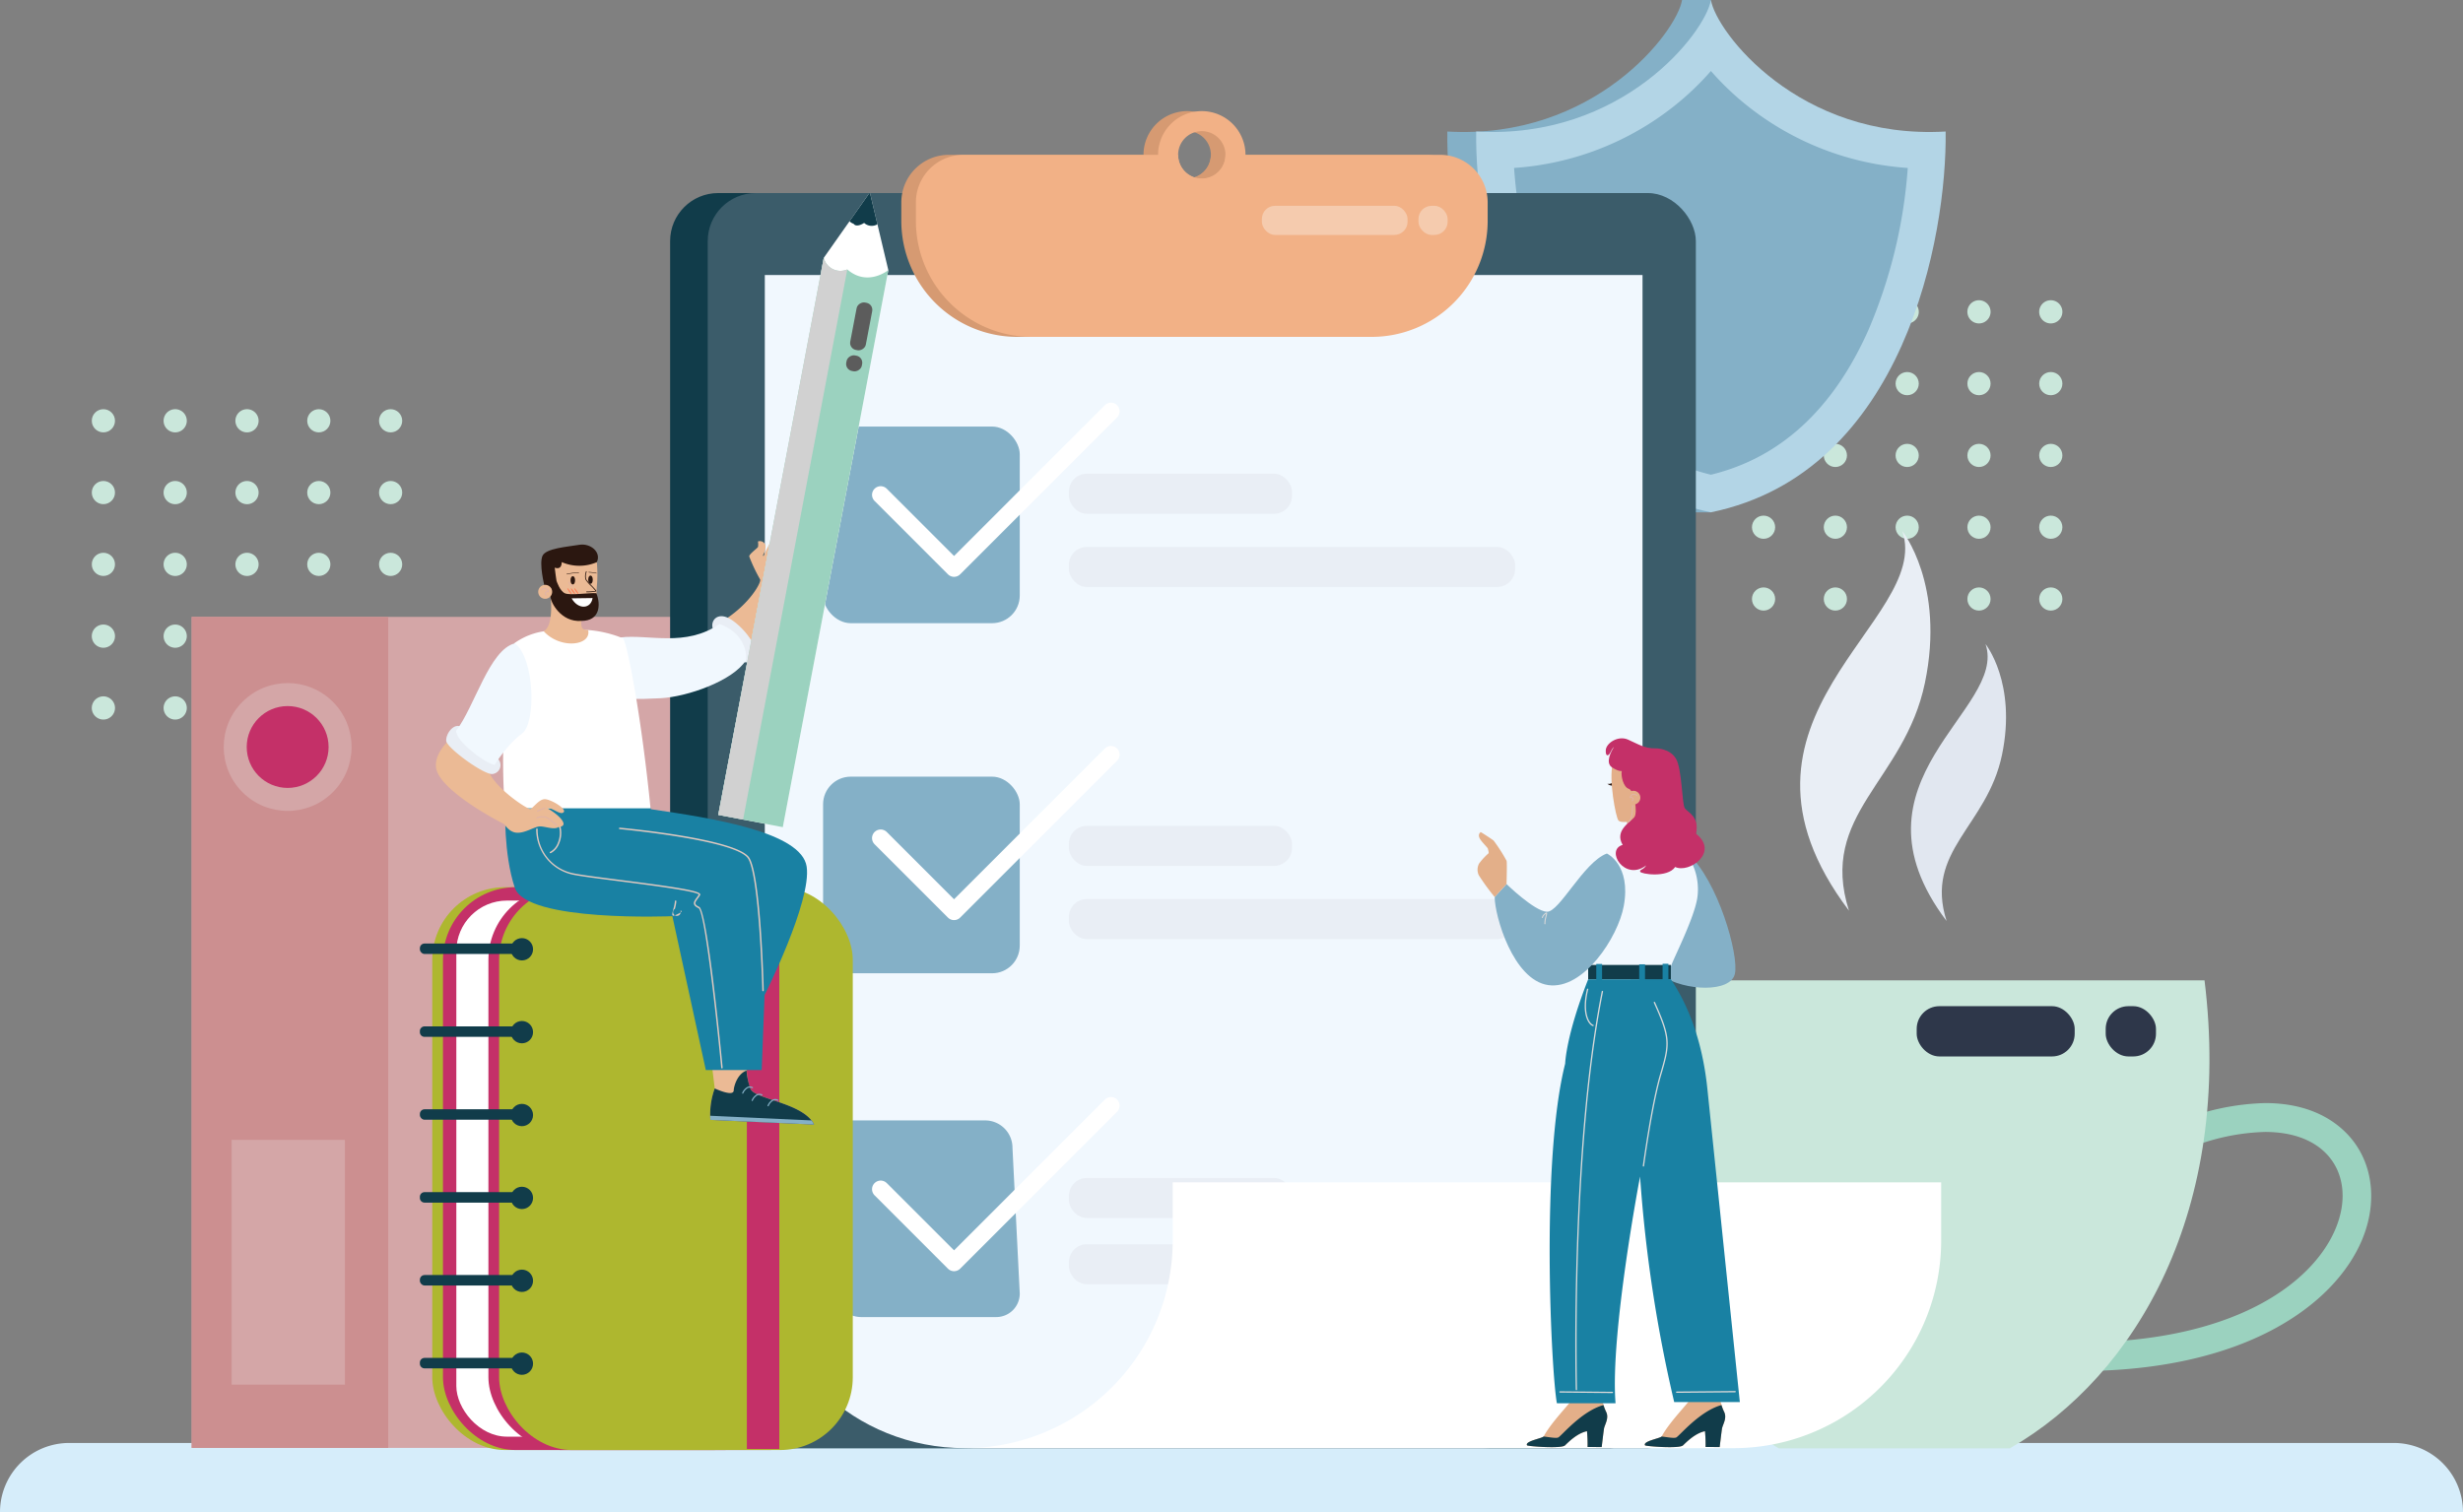 <svg xmlns="http://www.w3.org/2000/svg" width="570" height="350" viewBox="0 0 570 350"><rect x="0" y="0" width="570" height="350" fill="#808080" stroke="none"/><defs><style>.a{fill:#d6edfa;}.b{mix-blend-mode:multiply;}.b,.g,.t{isolation:isolate;}.c{fill:#cae7db;}.d{fill:#9bd2bf;}.e{fill:#e9eef5;}.f{fill:#e1e7f0;}.g{mix-blend-mode:screen;}.h{fill:#2e374a;}.i{fill:#d4a6a7;}.j{fill:#cc8f90;}.k{fill:#c43068;}.l{fill:#84b0c7;}.m{fill:#b3d5e6;}.n{fill:#113c4a;}.o{fill:#3b5c6a;}.p{fill:#f1f8fe;}.q{fill:#fff;}.r{fill:#d69a72;}.s{fill:#f2b186;}.u{fill:#f5cbae;}.v{fill:#aeb72f;}.w{fill:#ebba95;}.x{fill:#e0b3a8;}.y{fill:#1981a3;}.z{fill:#e0c9c0;}.aa{fill:#2b1710;}.ab{fill:#ff7e57;}.ac{fill:#d1d1d1;}.ad{fill:#5c5c5c;}.ae{fill:#e3af89;}.af{fill:#bfbfbf;}.ag{fill:#d9d9d9;}.ah{fill:none;stroke:#fff;stroke-linecap:round;stroke-linejoin:round;stroke-width:4px;}</style></defs><g transform="translate(-1321.712 -1142.682)"><g transform="translate(1321.712 1476.682)"><path class="a" d="M16.007,0H553.993A16.007,16.007,0,0,1,570,16.007V16a0,0,0,0,1,0,0H0a0,0,0,0,1,0,0v.007A16.007,16.007,0,0,1,16.007,0Z"/></g><g transform="translate(9.819 14.583)"><g class="b" transform="translate(1333.136 1222.813)"><g transform="translate(0)"><g class="b"><ellipse class="c" cx="2.684" cy="2.684" rx="2.684" ry="2.684"/></g><g class="b" transform="translate(16.618 0)"><path class="c" d="M1397.924,1226.193a2.684,2.684,0,1,1-2.684-2.684A2.683,2.683,0,0,1,1397.924,1226.193Z" transform="translate(-1392.557 -1223.509)"/></g><g class="b" transform="translate(33.236 0)"><path class="c" d="M1417.027,1226.193a2.684,2.684,0,1,1-2.684-2.684A2.683,2.683,0,0,1,1417.027,1226.193Z" transform="translate(-1411.66 -1223.509)"/></g><g class="b" transform="translate(49.854)"><ellipse class="c" cx="2.684" cy="2.684" rx="2.684" ry="2.684"/></g><g class="b" transform="translate(66.472)"><ellipse class="c" cx="2.684" cy="2.684" rx="2.684" ry="2.684"/></g></g><g transform="translate(0 16.618)"><g class="b"><ellipse class="c" cx="2.684" cy="2.684" rx="2.684" ry="2.684"/></g><g class="b" transform="translate(16.618)"><path class="c" d="M1397.924,1245.3a2.684,2.684,0,1,1-2.684-2.683A2.683,2.683,0,0,1,1397.924,1245.3Z" transform="translate(-1392.557 -1242.612)"/></g><g class="b" transform="translate(33.236)"><path class="c" d="M1417.027,1245.3a2.684,2.684,0,1,1-2.684-2.683A2.683,2.683,0,0,1,1417.027,1245.3Z" transform="translate(-1411.66 -1242.612)"/></g><g class="b" transform="translate(49.854)"><ellipse class="c" cx="2.684" cy="2.684" rx="2.684" ry="2.684"/></g><g class="b" transform="translate(66.472)"><ellipse class="c" cx="2.684" cy="2.684" rx="2.684" ry="2.684"/></g></g><g transform="translate(0 33.236)"><g class="b" transform="translate(0 0)"><ellipse class="c" cx="2.684" cy="2.684" rx="2.684" ry="2.684"/></g><g class="b" transform="translate(16.618)"><path class="c" d="M1397.924,1264.4a2.684,2.684,0,1,1-2.684-2.684A2.684,2.684,0,0,1,1397.924,1264.4Z" transform="translate(-1392.557 -1261.715)"/></g><g class="b" transform="translate(33.236)"><path class="c" d="M1417.027,1264.4a2.684,2.684,0,1,1-2.684-2.684A2.683,2.683,0,0,1,1417.027,1264.4Z" transform="translate(-1411.66 -1261.715)"/></g><g class="b" transform="translate(49.854 0)"><ellipse class="c" cx="2.684" cy="2.684" rx="2.684" ry="2.684"/></g><g class="b" transform="translate(66.472 0)"><ellipse class="c" cx="2.684" cy="2.684" rx="2.684" ry="2.684"/></g></g><g transform="translate(0 49.854)"><g class="b"><path class="c" d="M1378.821,1283.5a2.684,2.684,0,1,1-2.684-2.684A2.684,2.684,0,0,1,1378.821,1283.5Z" transform="translate(-1373.453 -1280.819)"/></g><g class="b" transform="translate(16.619)"><path class="c" d="M1397.924,1283.5a2.684,2.684,0,1,1-2.684-2.684A2.684,2.684,0,0,1,1397.924,1283.5Z" transform="translate(-1392.557 -1280.819)"/></g><g class="b" transform="translate(33.236)"><path class="c" d="M1417.027,1283.5a2.684,2.684,0,1,1-2.684-2.684A2.684,2.684,0,0,1,1417.027,1283.5Z" transform="translate(-1411.66 -1280.819)"/></g><g class="b" transform="translate(49.854)"><path class="c" d="M1436.13,1283.5a2.684,2.684,0,1,1-2.684-2.684A2.684,2.684,0,0,1,1436.13,1283.5Z" transform="translate(-1430.763 -1280.819)"/></g><g class="b" transform="translate(66.473)"><path class="c" d="M1455.234,1283.5a2.684,2.684,0,1,1-2.684-2.684A2.684,2.684,0,0,1,1455.234,1283.5Z" transform="translate(-1449.867 -1280.819)"/></g></g><g transform="translate(0 66.472)"><g class="b"><path class="c" d="M1378.821,1302.606a2.684,2.684,0,1,1-2.684-2.684A2.683,2.683,0,0,1,1378.821,1302.606Z" transform="translate(-1373.453 -1299.922)"/></g><g class="b" transform="translate(16.619)"><path class="c" d="M1397.924,1302.606a2.684,2.684,0,1,1-2.684-2.684A2.683,2.683,0,0,1,1397.924,1302.606Z" transform="translate(-1392.557 -1299.922)"/></g><g class="b" transform="translate(33.236)"><path class="c" d="M1417.027,1302.606a2.684,2.684,0,1,1-2.684-2.684A2.683,2.683,0,0,1,1417.027,1302.606Z" transform="translate(-1411.66 -1299.922)"/></g><g class="b" transform="translate(49.854)"><path class="c" d="M1436.13,1302.606a2.684,2.684,0,1,1-2.684-2.684A2.683,2.683,0,0,1,1436.13,1302.606Z" transform="translate(-1430.763 -1299.922)"/></g><g class="b" transform="translate(66.473)"><path class="c" d="M1455.234,1302.606a2.684,2.684,0,1,1-2.684-2.684A2.683,2.683,0,0,1,1455.234,1302.606Z" transform="translate(-1449.867 -1299.922)"/></g></g></g><g class="b" transform="translate(1717.341 1197.594)"><g class="b"><path class="c" d="M1843.578,1195.812a2.684,2.684,0,1,1-2.683-2.684A2.683,2.683,0,0,1,1843.578,1195.812Z" transform="translate(-1838.211 -1193.128)"/></g><g class="b" transform="translate(16.618)"><path class="c" d="M1862.681,1195.812a2.684,2.684,0,1,1-2.684-2.684A2.683,2.683,0,0,1,1862.681,1195.812Z" transform="translate(-1857.314 -1193.128)"/></g><g class="b" transform="translate(33.236)"><path class="c" d="M1881.785,1195.812a2.684,2.684,0,1,1-2.684-2.684A2.683,2.683,0,0,1,1881.785,1195.812Z" transform="translate(-1876.418 -1193.128)"/></g><g class="b" transform="translate(49.854)"><path class="c" d="M1900.888,1195.812a2.684,2.684,0,1,1-2.684-2.684A2.683,2.683,0,0,1,1900.888,1195.812Z" transform="translate(-1895.521 -1193.128)"/></g><g class="b" transform="translate(66.472)"><path class="c" d="M1919.991,1195.812a2.684,2.684,0,1,1-2.683-2.684A2.683,2.683,0,0,1,1919.991,1195.812Z" transform="translate(-1914.624 -1193.128)"/></g><g transform="translate(0 16.618)"><g class="b"><ellipse class="c" cx="2.684" cy="2.684" rx="2.684" ry="2.684"/></g><g class="b" transform="translate(16.618)"><ellipse class="c" cx="2.684" cy="2.684" rx="2.684" ry="2.684"/></g><g class="b" transform="translate(33.236)"><ellipse class="c" cx="2.684" cy="2.684" rx="2.684" ry="2.684"/></g><g class="b" transform="translate(49.854)"><ellipse class="c" cx="2.684" cy="2.684" rx="2.684" ry="2.684"/></g><g class="b" transform="translate(66.472)"><ellipse class="c" cx="2.684" cy="2.684" rx="2.684" ry="2.684"/></g></g><g transform="translate(0 33.236)"><g class="b"><ellipse class="c" cx="2.684" cy="2.684" rx="2.684" ry="2.684"/></g><g class="b" transform="translate(16.618)"><ellipse class="c" cx="2.684" cy="2.684" rx="2.684" ry="2.684"/></g><g class="b" transform="translate(33.236)"><ellipse class="c" cx="2.684" cy="2.684" rx="2.684" ry="2.684"/></g><g class="b" transform="translate(49.854)"><ellipse class="c" cx="2.684" cy="2.684" rx="2.684" ry="2.684"/></g><g class="b" transform="translate(66.472)"><ellipse class="c" cx="2.684" cy="2.684" rx="2.684" ry="2.684"/></g></g><g transform="translate(0 49.854)"><g class="b"><ellipse class="c" cx="2.684" cy="2.684" rx="2.684" ry="2.684"/></g><g class="b" transform="translate(16.618)"><ellipse class="c" cx="2.684" cy="2.684" rx="2.684" ry="2.684"/></g><g class="b" transform="translate(33.236)"><ellipse class="c" cx="2.684" cy="2.684" rx="2.684" ry="2.684"/></g><g class="b" transform="translate(49.854)"><ellipse class="c" cx="2.684" cy="2.684" rx="2.684" ry="2.684"/></g><g class="b" transform="translate(66.472)"><ellipse class="c" cx="2.684" cy="2.684" rx="2.684" ry="2.684"/></g></g><g transform="translate(0 66.472)"><g class="b"><ellipse class="c" cx="2.684" cy="2.684" rx="2.684" ry="2.684"/></g><g class="b" transform="translate(16.618)"><ellipse class="c" cx="2.684" cy="2.684" rx="2.684" ry="2.684"/></g><g class="b" transform="translate(33.236)"><ellipse class="c" cx="2.684" cy="2.684" rx="2.684" ry="2.684"/></g><g class="b" transform="translate(49.854)"><ellipse class="c" cx="2.684" cy="2.684" rx="2.684" ry="2.684"/></g><g class="b" transform="translate(66.472)"><ellipse class="c" cx="2.684" cy="2.684" rx="2.684" ry="2.684"/></g></g></g><g transform="translate(1677.354 1242.038)"><g transform="translate(0 112.989)"><g transform="translate(110.044 28.398)"><path class="d" d="M1924.258,1480.281c-.74,0-1.485-.006-2.24-.017a3.322,3.322,0,0,1,.05-6.643h.051c.731.011,1.456.017,2.173.017,35.428,0,53.882-13.365,59.356-26.068,2.9-6.735,2.128-13.33-2.072-17.641-3.24-3.327-8.149-5-14.145-5a49.861,49.861,0,0,0-18.13,3.969,3.322,3.322,0,0,1-2.468-6.169,56.487,56.487,0,0,1,20.66-4.482c7.787,0,14.281,2.362,18.843,7.044,6.049,6.212,7.358,15.756,3.414,24.907C1983.435,1464.851,1962.93,1480.28,1924.258,1480.281Z" transform="translate(-1918.747 -1418.246)"/></g><path class="c" d="M1936.967,1385.6H1793.385c-6.5,52.863,15.6,91.427,45.063,108.326H1891.9C1921.369,1477.028,1943.466,1438.464,1936.967,1385.6Z" transform="translate(-1792.244 -1385.601)"/></g><path class="e" d="M1874.678,1255.714c7.123,20.9-46.064,43.214-12.347,87.854-7.124-22.32,12.822-29.918,17.571-52.712S1874.678,1255.714,1874.678,1255.714Z" transform="translate(-1799.893 -1246.714)"/><path class="f" d="M1897.766,1296.111c5.2,15.248-33.614,31.535-9.009,64.109-5.2-16.287,9.357-21.832,12.821-38.465S1897.766,1296.111,1897.766,1296.111Z" transform="translate(-1803.727 -1260.969)"/><g class="g" transform="translate(78.109 118.959)"><rect class="h" width="36.566" height="11.635" rx="5.25"/></g><g class="g" transform="translate(121.851 118.959)"><rect class="h" width="11.635" height="11.635" rx="5.25"/></g></g><g transform="translate(1356.249 1270.888)"><g transform="translate(0)"><rect class="i" width="128.752" height="192.356"/></g><g transform="translate(0)"><rect class="j" width="45.487" height="192.356"/></g><g transform="translate(9.252 121.042)"><rect class="i" width="26.213" height="56.666"/></g><g transform="translate(1.293 9.196)"><g transform="translate(0 0)"><circle class="i" cx="14.793" cy="14.793" r="14.793" transform="translate(0 20.92) rotate(-45)"/></g><g transform="translate(11.448 11.448)"><ellipse class="k" cx="9.473" cy="9.473" rx="9.473" ry="9.473"/></g></g></g><g transform="translate(1646.837 1128.099)"><path class="l" d="M1805.981,1227.994h-.01c-44.948-9.257-54.648-64.256-54.318-88.14,33.981,1.97,53.108-23.056,54.322-30.443h6.675l0,118.583Z" transform="translate(-1751.645 -1109.411)"/><g transform="translate(6.675)"><path class="m" d="M1867.969,1139.854c-33.981,1.97-53.108-23.056-54.322-30.443-1.213,7.387-20.341,32.413-54.322,30.443-.33,23.884,9.371,78.883,54.318,88.14h.01C1858.6,1218.737,1868.3,1163.738,1867.969,1139.854Z" transform="translate(-1759.318 -1109.411)"/></g><g transform="translate(15.449 16.435)"><path class="l" d="M1814.961,1221.749c-15.979-3.864-28.214-15.075-36.388-33.349a116.2,116.2,0,0,1-9.169-37.654,66.77,66.77,0,0,0,36.969-14.27,64.357,64.357,0,0,0,8.586-8.171,64.369,64.369,0,0,0,8.585,8.172,66.752,66.752,0,0,0,36.972,14.269,116.212,116.212,0,0,1-9.168,37.654C1843.175,1206.673,1830.94,1217.884,1814.961,1221.749Z" transform="translate(-1769.404 -1128.304)"/></g></g><g transform="translate(1466.975 1153.821)"><g transform="translate(0 18.964)"><rect class="n" width="228.676" height="290.517" rx="11.122"/></g><g transform="translate(8.704 18.964)"><rect class="o" width="228.676" height="290.517" rx="11.122"/></g><g transform="translate(21.914 37.928)"><path class="p" d="M1768.87,1409.964V1182.581H1565.744v227.383c0,24.394,20.746,44.17,46.338,44.17H1733.47C1707.879,1454.134,1768.87,1434.358,1768.87,1409.964Z" transform="translate(-1565.744 -1182.581)"/></g><g transform="translate(35.399 233.624)"><g transform="translate(0 0)"><path class="l" d="M1621.318,1468.382H1590.1a6.321,6.321,0,0,1-6.322-6.322l-2.529-33.75a5.442,5.442,0,0,1,5.442-5.442h32.064a6.321,6.321,0,0,1,6.322,6.321l1.686,33.75A5.442,5.442,0,0,1,1621.318,1468.382Z" transform="translate(-1581.246 -1422.868)"/></g></g><g class="b" transform="translate(92.292 246.946)"><rect class="e" width="51.624" height="9.271" rx="4.148"/></g><g class="b" transform="translate(92.292 262.281)"><rect class="e" width="103.249" height="9.271" rx="4.148"/></g><g transform="translate(68.253 247.953)"><path class="q" d="M1667.073,1439.34v13.467a48.061,48.061,0,0,1-48.06,48.06h177.84a48.06,48.06,0,0,0,48.06-48.06V1439.34Z" transform="translate(-1619.013 -1439.34)"/></g><g transform="translate(53.507 0)"><g transform="translate(0 10.114)"><path class="r" d="M1723.377,1150.607H1673.7a5.478,5.478,0,1,1-10.956,0h-49.673a11.012,11.012,0,0,0-11.012,11.012v4.269a26.861,26.861,0,0,0,26.861,26.861h78.605a26.861,26.861,0,0,0,26.861-26.861v-4.269A11.012,11.012,0,0,0,1723.377,1150.607Z" transform="translate(-1602.062 -1150.607)"/></g><g transform="translate(56.049)"><path class="r" d="M1676.608,1138.981a10.114,10.114,0,1,0,10.113,10.114A10.114,10.114,0,0,0,1676.608,1138.981Zm0,15.592a5.478,5.478,0,1,1,5.478-5.479A5.478,5.478,0,0,1,1676.608,1154.573Z" transform="translate(-1666.494 -1138.981)"/></g><g transform="translate(3.372 10.114)"><path class="s" d="M1727.253,1150.607h-49.673a5.479,5.479,0,1,1-10.957,0H1616.95a11.012,11.012,0,0,0-11.012,11.012v4.269a26.86,26.86,0,0,0,26.861,26.861h78.6a26.861,26.861,0,0,0,26.862-26.861v-4.269A11.012,11.012,0,0,0,1727.253,1150.607Z" transform="translate(-1605.938 -1150.607)"/></g><g transform="translate(59.42)"><path class="s" d="M1680.483,1138.981a10.114,10.114,0,1,0,10.114,10.114A10.114,10.114,0,0,0,1680.483,1138.981Zm0,15.592a5.478,5.478,0,1,1,5.479-5.479A5.478,5.478,0,0,1,1680.483,1154.573Z" transform="translate(-1670.369 -1138.981)"/></g><g class="t" transform="translate(119.684 21.914)"><rect class="u" width="6.743" height="6.743" rx="3.043"/></g><g class="t" transform="translate(83.441 21.913)"><rect class="u" width="33.714" height="6.743" rx="3.043"/></g></g><g transform="translate(35.4 73.012)"><g transform="translate(0 0)"><rect class="l" width="45.514" height="45.514" rx="6.402"/></g></g><g class="b" transform="translate(92.292 83.929)"><rect class="e" width="51.624" height="9.271" rx="4.148"/></g><g class="b" transform="translate(92.292 100.877)"><rect class="e" width="103.249" height="9.271" rx="4.148"/></g><g transform="translate(35.4 154.048)"><g transform="translate(0 0)"><rect class="l" width="45.514" height="45.514" rx="6.402"/></g></g><g class="b" transform="translate(92.292 165.438)"><rect class="e" width="51.624" height="9.271" rx="4.148"/></g><g class="b" transform="translate(92.292 182.385)"><rect class="e" width="103.249" height="9.271" rx="4.148"/></g></g><g transform="translate(1409.064 1333.216)"><g transform="translate(2.866 0.242)"><rect class="v" width="81.846" height="130.276" rx="16.826"/></g><g transform="translate(5.341 0.242)"><rect class="k" width="81.846" height="130.276" rx="16.826"/></g><g transform="translate(8.435 3.336)"><rect class="q" width="75.658" height="124.087" rx="11.726"/></g><g transform="translate(15.861 0.242)"><rect class="k" width="81.846" height="130.276" rx="16.826"/></g><g transform="translate(18.336 0.242)"><rect class="v" width="81.846" height="130.276" rx="16.826"/></g><g transform="translate(75.671)"><rect class="k" width="7.507" height="130.276"/></g><g transform="translate(0 12.027)"><g transform="translate(21.027)"><ellipse class="n" cx="2.583" cy="2.583" rx="2.583" ry="2.583"/></g><g transform="translate(0 1.251)"><rect class="n" width="24.296" height="2.421" rx="1.083"/></g></g><g transform="translate(0 31.21)"><g transform="translate(21.027)"><ellipse class="n" cx="2.583" cy="2.583" rx="2.583" ry="2.583"/></g><g transform="translate(0 1.251)"><path class="n" d="M1.083,0H23.212A1.083,1.083,0,0,1,24.3,1.083v.255a1.084,1.084,0,0,1-1.084,1.084H1.083A1.083,1.083,0,0,1,0,1.338V1.083A1.083,1.083,0,0,1,1.083,0Z"/></g></g><g transform="translate(0 50.394)"><g transform="translate(21.027)"><ellipse class="n" cx="2.583" cy="2.583" rx="2.583" ry="2.583"/></g><g transform="translate(0 1.251)"><rect class="n" width="24.296" height="2.421" rx="1.083"/></g></g><g transform="translate(0 69.577)"><g transform="translate(21.027)"><ellipse class="n" cx="2.583" cy="2.583" rx="2.583" ry="2.583"/></g><g transform="translate(0 1.251)"><path class="n" d="M1.084,0H23.212A1.084,1.084,0,0,1,24.3,1.084v.255a1.083,1.083,0,0,1-1.083,1.083H1.083A1.083,1.083,0,0,1,0,1.338V1.084A1.084,1.084,0,0,1,1.084,0Z"/></g></g><g transform="translate(0 88.761)"><g transform="translate(21.027)"><ellipse class="n" cx="2.583" cy="2.583" rx="2.583" ry="2.583"/></g><g transform="translate(0 1.251)"><rect class="n" width="24.296" height="2.421" rx="1.083"/></g></g><g transform="translate(0 107.944)"><g transform="translate(21.027)"><ellipse class="n" cx="2.583" cy="2.583" rx="2.583" ry="2.583"/></g><g transform="translate(0 1.251)"><path class="n" d="M1.084,0H23.212A1.084,1.084,0,0,1,24.3,1.084v.255a1.083,1.083,0,0,1-1.083,1.083H1.083A1.083,1.083,0,0,1,0,1.338V1.084A1.084,1.084,0,0,1,1.084,0Z"/></g></g></g><g transform="translate(1412.772 1249.931)"><g transform="translate(38.822)"><g transform="translate(27.855 3.433)"><path class="w" d="M1545.828,1280.51c5.993-3.764,8.723-8.846,8.35-9.432a37.243,37.243,0,0,1-2.516-5.308c-.022-.568,1.9-1.888,2.033-2.215a3.674,3.674,0,0,0-.018-1.249,1.319,1.319,0,0,1,1.76,1.014,4.274,4.274,0,0,1-.6,2.177l3.347,5.7c1.988,2.517-2.5,14.585-6.563,17.653C1547.6,1290,1545.828,1280.51,1545.828,1280.51Z" transform="translate(-1545.828 -1262.236)"/></g><g transform="translate(25.137 20.793)"><path class="e" d="M1542.806,1285c-.531-1.745,1.026-3.766,3.792-2.3s6.717,6.172,6.141,8.484c-.541,2.169-2.93,1.818-3.623,1.363S1542.806,1285,1542.806,1285Z" transform="translate(-1542.703 -1282.192)"/></g><g transform="translate(0 22.604)"><path class="p" d="M1517.78,1287.37c6.507-.745,14.952,2.318,22.853-3.1,5.27,1.883,6.493,6.245,6.06,8.46-3.006,4.724-13.549,8.389-19.66,8.725C1504.7,1302.687,1517.3,1296.983,1517.78,1287.37Z" transform="translate(-1513.808 -1284.274)"/></g><g transform="translate(36.351)"><path class="w" d="M1555.595,1266.834c1.6-4.365,4.258-8.943,5.855-8.517s-2.023,4.471-.852,4.365,1.544-3.46,3.354-3.034,1.171,1.756,1.384,2.076c.852.852.107,2.077-.425,2.928s-1.81,1.917-1.81,4.152-3.673,4.418-3.673,4.418Z" transform="translate(-1555.595 -1258.289)"/></g><g class="b" transform="translate(37.918 6.652)"><path class="x" d="M1559.449,1270.147a.137.137,0,0,0,.1-.041,2.547,2.547,0,0,1,2.827-.69.136.136,0,0,0,.113-.248,2.847,2.847,0,0,0-2.944.566c-.173-.866-.906-3.172-1.942-3.781a.136.136,0,1,0-.137.235c1.1.644,1.828,3.513,1.849,3.811a.135.135,0,0,0,.064.127A.144.144,0,0,0,1559.449,1270.147Z" transform="translate(-1557.396 -1265.936)"/></g><g class="b" transform="translate(42.842 3.245)"><path class="x" d="M1563.193,1265.566a.137.137,0,0,0,.114-.061c.009-.014.893-1.359,1.9-3.286a.136.136,0,1,0-.241-.125c-1,1.914-1.874,3.248-1.882,3.261a.136.136,0,0,0,.038.188A.133.133,0,0,0,1563.193,1265.566Z" transform="translate(-1563.057 -1262.02)"/></g><g class="b" transform="translate(41.698 6.2)"><path class="x" d="M1563.155,1266.992a.144.144,0,0,0,.057-.012.137.137,0,0,0,.068-.18c-.556-1.222-1.345-1.376-1.378-1.382a.136.136,0,0,0-.048.268c.006,0,.686.145,1.178,1.227A.135.135,0,0,0,1563.155,1266.992Z" transform="translate(-1561.742 -1265.416)"/></g></g><g transform="translate(63.476 120.954)"><path class="w" d="M1542.479,1400.575l.72,5.907a17.5,17.5,0,0,0-1.008,7.277l23.991,1.08c-2.378-4.971-13.617-5.835-14.7-8.213s-1.3-9.294-1.3-9.294Z" transform="translate(-1542.148 -1397.333)"/><g transform="translate(0 5.013)"><path class="n" d="M1547.594,1407.737c0-.842.754-3.838,2.97-4.641a16.711,16.711,0,0,0,.921,4.281c1.081,2.377,12.32,3.242,14.7,8.213l-23.991-1.08a17.5,17.5,0,0,1,1.008-7.277S1547.45,1409.25,1547.594,1407.737Z" transform="translate(-1542.148 -1403.096)"/></g><g transform="translate(0.002 15.472)"><path class="l" d="M1565.578,1416.2a5.133,5.133,0,0,1,.6.955l-23.991-1.08s-.031-.364-.041-.954Z" transform="translate(-1542.15 -1415.119)"/></g><g transform="translate(7.397 8.685)"><path class="l" d="M1550.789,1409a.137.137,0,0,0,.128-.086,2.508,2.508,0,0,1,1.117-1.248,1.14,1.14,0,0,1,.929.059.138.138,0,1,0,.119-.249,1.4,1.4,0,0,0-1.149-.067,2.74,2.74,0,0,0-1.272,1.4.138.138,0,0,0,.076.18A.14.14,0,0,0,1550.789,1409Z" transform="translate(-1550.651 -1407.317)"/></g><g transform="translate(9.594 10.379)"><path class="l" d="M1553.315,1410.946a.137.137,0,0,0,.128-.085,2.509,2.509,0,0,1,1.117-1.248,1.136,1.136,0,0,1,.929.06.14.14,0,0,0,.185-.066.137.137,0,0,0-.065-.183,1.41,1.41,0,0,0-1.149-.067,2.741,2.741,0,0,0-1.272,1.4.138.138,0,0,0,.076.179A.14.14,0,0,0,1553.315,1410.946Z" transform="translate(-1553.177 -1409.264)"/></g><g transform="translate(13.269 11.603)"><path class="l" d="M1557.539,1412.354a.138.138,0,0,0,.128-.086,2.505,2.505,0,0,1,1.117-1.248,1.142,1.142,0,0,1,.929.059.138.138,0,1,0,.119-.249,1.4,1.4,0,0,0-1.148-.067,2.74,2.74,0,0,0-1.272,1.4.138.138,0,0,0,.076.179A.143.143,0,0,0,1557.539,1412.354Z" transform="translate(-1557.401 -1410.672)"/></g></g><g transform="translate(16.03 55.688)"><path class="y" d="M1519.9,1327.107l1.423,4.98c14.316,2.089,34.856,5.29,36.056,13.293s-9.737,29.743-9.737,29.743l-.667,17.34h-12.937l-7.736-35.612s-33.8,1.43-36.464-6.573-2.2-18.524-2.2-18.524l19.857-9.447Z" transform="translate(-1487.607 -1322.306)"/></g><g class="b" transform="translate(42.373 69.744)"><path class="z" d="M1551.226,1376.329h0a.171.171,0,0,0,.166-.175c-.025-1.069-.654-26.238-3.314-30.671-2.681-4.469-28.893-6.915-30.007-7.018a.17.17,0,0,0-.031.339c.271.025,27.153,2.532,29.746,6.854,2.614,4.357,3.259,30.244,3.266,30.5A.171.171,0,0,0,1551.226,1376.329Z" transform="translate(-1517.889 -1338.464)"/></g><g class="b" transform="translate(54.709 86.595)"><path class="z" d="M1532.324,1361.377a6.187,6.187,0,0,0,1.808-.871.17.17,0,1,0-.18-.289.878.878,0,1,1-1.281-.437,8.98,8.98,0,0,0,.342-1.774.171.171,0,0,0-.341,0,9.083,9.083,0,0,1-.331,1.69c-.254,1-.338,1.394-.215,1.578a.228.228,0,0,0,.159.1Z" transform="translate(-1532.07 -1357.835)"/></g><g class="b" transform="translate(26.345 68.188)"><path class="z" d="M1499.635,1344.153a.173.173,0,0,0,.054-.01,4.116,4.116,0,0,0,1.951-2.232,6.207,6.207,0,0,0-.116-5.137.171.171,0,0,0-.31.143,5.87,5.87,0,0,1,.113,4.858,3.784,3.784,0,0,1-1.746,2.044.17.17,0,0,0,.054.332Z" transform="translate(-1499.464 -1336.676)"/></g><g class="b" transform="translate(23.212 69.922)"><path class="z" d="M1538.846,1394.228h.016a.17.17,0,0,0,.154-.185c-.356-3.717-3.532-36.335-5.433-37.218-.527-.244-.814-.483-.877-.728-.083-.318.2-.7.552-1.184.169-.231.361-.493.532-.779a.288.288,0,0,0,.012-.284c-.432-.891-7.709-1.886-18.761-3.3-4.635-.593-8.637-1.106-10.44-1.471a10.238,10.238,0,0,1-8.4-10.236.17.17,0,1,0-.34,0,10.7,10.7,0,0,0,8.672,10.57c1.814.368,5.823.881,10.464,1.475,7.157.917,17.945,2.3,18.487,3.093-.16.265-.334.5-.5.732-.392.535-.73,1-.608,1.471.091.355.43.658,1.064.953,1.3.605,3.848,22.423,5.238,36.94A.171.171,0,0,0,1538.846,1394.228Z" transform="translate(-1495.862 -1338.669)"/></g><g transform="translate(15.555 24.005)"><path class="q" d="M1496.523,1286.166l10.283-.281a26.7,26.7,0,0,1,8.046,1.933c1.214,2.324,4.323,19.2,6.325,39.323h-33.713a145.026,145.026,0,0,1,2.2-38.211A15.672,15.672,0,0,1,1496.523,1286.166Z" transform="translate(-1487.06 -1285.885)"/></g><g transform="translate(0 27.075)"><g transform="translate(0 18.552)"><path class="w" d="M1481.339,1321.68c1.488,4.041,9.014,8.951,9.669,8.839s2.049-2.375,3.481-2.251,4.98,2.218,4.257,3.015-2.721-1.161-3.734-.9c3.064,1.777,4.111,3.462,3.572,3.945a1.243,1.243,0,0,1-1.016.381c-.959.716-3.084-.141-4.28-.143s-3.308,1.508-5.247,1.472-2.856-1.905-3.207-2.075-15.168-7.716-15.637-13.157,8.31-10.069,8.31-10.069Z" transform="translate(-1469.179 -1310.74)"/></g><g transform="translate(2.386 19.122)"><path class="e" d="M1475.222,1311.521c-1.653-.7-3.392,1.684-3.3,3.324s8.921,8.047,10.758,7.672a2.074,2.074,0,0,0,.819-3.821C1481.8,1317.33,1475.222,1311.521,1475.222,1311.521Z" transform="translate(-1471.922 -1311.396)"/></g><g transform="translate(4.687)"><path class="p" d="M1488.158,1289.414c4.569,3.429,5.01,18.5,1.619,20.922s-6.31,7.222-6.31,7.222c-2.219-.418-8.96-5.4-8.9-7.927C1478.839,1304.115,1482.244,1290.875,1488.158,1289.414Z" transform="translate(-1474.567 -1289.414)"/></g><g class="b" transform="translate(23.396 38.042)"><path class="x" d="M1496.21,1334.058a.126.126,0,0,0,.035-.012,9.717,9.717,0,0,1,1.64-.673.116.116,0,0,0-.063-.224,9.741,9.741,0,0,0-1.686.693.116.116,0,0,0,.075.216Z" transform="translate(-1496.074 -1333.145)"/></g><g class="b" transform="translate(23.263 40.021)"><path class="x" d="M1500.547,1337.6a.118.118,0,0,0,.062-.032.115.115,0,0,0,0-.163c-.913-.924-2.218-2.017-3.241-1.98a3.422,3.422,0,0,0-1.386.272.116.116,0,1,0,.109.2,3.312,3.312,0,0,1,1.286-.245c.938-.035,2.187,1.02,3.068,1.911A.116.116,0,0,0,1500.547,1337.6Z" transform="translate(-1495.921 -1335.421)"/></g></g><g transform="translate(23.68 4.216)"><g transform="translate(0.711)"><path class="aa" d="M1510.062,1267.207c1.119-2.26-1.426-4.464-4.083-4.012s-7.687.791-8.479,2.544.269,6.592.813,8.27,4.106,2.583,4.106,2.583Z" transform="translate(-1497.218 -1263.135)"/></g><g transform="translate(1.262 4.053)"><path class="w" d="M1500.41,1269.075s.245,2.138.42,3.085-.385,2.454-1.612,1.613l.269,2.5s.7,6.31-1.636,7.526c3.88,4.254,11.124,3.366,10.283-.28-1.542,0-1.589-.561-1.589-2.1,3.74-.654,3.366-3.6,3.6-7.9a29.92,29.92,0,0,0,0-5.7,10.187,10.187,0,0,1-8.114-.018C1501.993,1269.831,1500.41,1269.075,1500.41,1269.075Z" transform="translate(-1497.851 -1267.795)"/></g><g transform="translate(11.569 7.179)"><ellipse class="aa" cx="0.526" cy="0.958" rx="0.526" ry="0.958"/></g><g transform="translate(7.479 7.319)"><ellipse class="aa" cx="0.526" cy="0.958" rx="0.526" ry="0.958"/></g><g transform="translate(7.044 8.626)"><g class="b"><path class="x" d="M1505.551,1274.125h.039a.09.09,0,0,0-.006-.179.867.867,0,0,1-.906-.81.088.088,0,0,0-.1-.083.09.09,0,0,0-.083.095A1.046,1.046,0,0,0,1505.551,1274.125Z" transform="translate(-1504.498 -1273.052)"/></g></g><g transform="translate(10.843 6.189)"><path class="aa" d="M1509.223,1275.11h0a10.776,10.776,0,0,0,2.209-.194.137.137,0,0,0,.042-.08c.01-.132-.223-.394-1.084-1.29a9.667,9.667,0,0,1-1.259-1.443,2.906,2.906,0,0,1,.1-1.735.09.09,0,1,0-.17-.056,3.08,3.08,0,0,0-.106,1.841,7.811,7.811,0,0,0,1.3,1.516,12.825,12.825,0,0,1,1.014,1.121,16.84,16.84,0,0,1-2.056.14.089.089,0,0,0-.087.091A.09.09,0,0,0,1509.223,1275.11Z" transform="translate(-1508.865 -1270.251)"/></g><g transform="translate(8.345 10.105)"><path class="ab" d="M1506.367,1275.519c.263.377.527.648.592.6s-.1-.386-.361-.764-.527-.647-.591-.6S1506.1,1275.143,1506.367,1275.519Z" transform="translate(-1505.993 -1274.752)"/></g><g transform="translate(7.556 10.122)"><path class="ab" d="M1505.461,1275.54c.263.377.527.647.591.6s-.1-.386-.361-.764-.527-.647-.591-.6S1505.2,1275.163,1505.461,1275.54Z" transform="translate(-1505.086 -1274.771)"/></g><g transform="translate(6.732 10.105)"><path class="ab" d="M1504.514,1275.519c.263.377.527.648.591.6s-.1-.386-.361-.764-.527-.647-.591-.6S1504.25,1275.143,1504.514,1275.519Z" transform="translate(-1504.139 -1274.752)"/></g><g transform="translate(2.54 8.417)"><path class="aa" d="M1506.736,1282.067c-4.7.354-7.134-4.349-7.134-5.687l-.282-1.093,1.7-2.476s.766,2.4,1.991,2.89,5.341-.15,7.225-.056C1511.256,1278.274,1511.147,1282.072,1506.736,1282.067Z" transform="translate(-1499.32 -1272.812)"/></g><g transform="translate(0 9.329)"><path class="w" d="M1496.4,1275.473a1.613,1.613,0,1,0,1.613-1.613A1.613,1.613,0,0,0,1496.4,1275.473Z" transform="translate(-1496.4 -1273.86)"/></g><g class="b" transform="translate(0.664 10.048)"><path class="x" d="M1498.445,1276.459a.108.108,0,0,0,.043-.206.331.331,0,0,1-.23-.257.352.352,0,0,1,.168-.3.372.372,0,0,1,.39-.016.106.106,0,0,0,.108,0,.108.108,0,0,0,.05-.1.921.921,0,0,0-.692-.838.981.981,0,0,0-1.1.323.107.107,0,1,0,.172.128.777.777,0,0,1,.861-.245.749.749,0,0,1,.512.479.583.583,0,0,0-.424.09.563.563,0,0,0-.263.5.527.527,0,0,0,.359.436A.125.125,0,0,0,1498.445,1276.459Z" transform="translate(-1497.163 -1274.687)"/></g><g transform="translate(6.561 6.445)"><path class="aa" d="M1504,1271l.013,0a13.778,13.778,0,0,1,2.757-.338.058.058,0,0,0,0-.116,13.982,13.982,0,0,0-2.784.34.058.058,0,0,0,.014.115Z" transform="translate(-1503.942 -1270.545)"/></g><g transform="translate(11.639 6.342)"><path class="aa" d="M1511.59,1270.767a.057.057,0,0,0,.056-.045.058.058,0,0,0-.043-.07,12.313,12.313,0,0,0-1.763-.227.056.056,0,0,0-.061.054.057.057,0,0,0,.055.061,12.323,12.323,0,0,1,1.742.225Z" transform="translate(-1509.78 -1270.426)"/></g><g transform="translate(7.728 12.382)"><path class="q" d="M1510.132,1277.369l-4.848.066C1506.824,1280.154,1509.771,1279.888,1510.132,1277.369Z" transform="translate(-1505.284 -1277.369)"/></g></g></g><g transform="translate(1478.115 1172.632)"><g transform="translate(0 0)"><path class="q" d="M1561.911,1307.534l-14.939-2.843,24.419-128.941,10.667-15.145,4.272,17.988Z" transform="translate(-1546.973 -1160.605)"/></g><g transform="translate(0 15.145)"><path class="d" d="M1571.392,1178.015a3.974,3.974,0,0,0,5.445,2.691c4.7,4.078,9.493.151,9.493.151L1561.911,1309.8l-14.938-2.843Z" transform="translate(-1546.973 -1178.015)"/></g><g class="b" transform="translate(0 15.145)"><path class="ac" d="M1571.392,1178.015l-24.419,128.941,5.749,1.094,24.115-127.343A3.974,3.974,0,0,1,1571.392,1178.015Z" transform="translate(-1546.973 -1178.015)"/></g><g transform="translate(30.364 0)"><path class="n" d="M1586.6,1160.605l-4.722,6.7c.663.531.942.546.942.546.7,1.023,2.454-.181,2.454-.181a2.594,2.594,0,0,0,3.078.315Z" transform="translate(-1581.878 -1160.605)"/></g><g class="g" transform="translate(30.24 25.182)"><g transform="translate(0 0)"><rect class="ad" width="11.176" height="3.67" rx="1.642" transform="translate(0 10.979) rotate(-79.229)"/></g></g><g class="g" transform="translate(29.313 37.424)"><g transform="translate(0 0)"><rect class="ad" width="3.67" height="3.67" rx="1.642" transform="translate(0 3.605) rotate(-79.227)"/></g></g></g><g transform="translate(1653.842 1298.999)"><g transform="translate(11.39 138.4)"><path class="ae" d="M1789.436,1497.781a17.509,17.509,0,0,1-1.343-8.379c.21-1.521.471-3.44.764-5.638.145-1.093.3-2.256.457-3.473l-7.284,1.95c.125,1.311.241,2.541.348,3.664a26.364,26.364,0,0,1-.274,7.178,7.349,7.349,0,0,1-.437,1.648c-.578,1.173-4.76,5.227-6.67,8.723-.179.425-4.5,1.108-3.85,2.1.392.216,7.927.807,8.769,0s2.848-2.832,5.091-3.286a32.368,32.368,0,0,1,.14,3.658l3.262.014s.379-3.226.523-4.2S1790.186,1499.282,1789.436,1497.781Z" transform="translate(-1771.081 -1480.291)"/><g transform="translate(0 15.926)"><path class="n" d="M1774.971,1505.876c1.363.158,2.858.458,3.382.229.706-.31,5.358-6.082,10.469-7.506a10.352,10.352,0,0,0,.614,1.563c.75,1.5-.359,2.984-.5,3.956s-.523,4.2-.523,4.2l-3.262-.014a32.373,32.373,0,0,0-.14-3.658c-2.244.453-4.248,2.475-5.09,3.286s-8.377.22-8.77,0C1770.517,1506.973,1774.573,1506.332,1774.971,1505.876Z" transform="translate(-1771.081 -1498.599)"/></g></g><g transform="translate(38.697 138.4)"><path class="ae" d="M1820.826,1497.781a17.5,17.5,0,0,1-1.342-8.379c.21-1.521.471-3.44.763-5.638.146-1.093.3-2.256.457-3.473l-7.283,1.95c.125,1.311.241,2.541.347,3.664a26.326,26.326,0,0,1-.274,7.178,7.306,7.306,0,0,1-.436,1.648c-.579,1.173-4.76,5.227-6.67,8.723-.179.425-4.5,1.108-3.85,2.1.392.216,7.926.807,8.769,0s2.848-2.832,5.091-3.286a32.172,32.172,0,0,1,.141,3.658l3.261.014s.379-3.226.523-4.2S1821.576,1499.282,1820.826,1497.781Z" transform="translate(-1802.471 -1480.291)"/><g transform="translate(0 15.926)"><path class="n" d="M1806.36,1505.876c1.364.158,2.859.458,3.383.229.705-.31,5.358-6.082,10.469-7.506a10.367,10.367,0,0,0,.613,1.563c.75,1.5-.36,2.984-.5,3.956s-.523,4.2-.523,4.2l-3.261-.014a32.177,32.177,0,0,0-.141-3.658c-2.243.453-4.248,2.475-5.091,3.286s-8.376.22-8.769,0C1801.907,1506.973,1805.963,1506.332,1806.36,1505.876Z" transform="translate(-1802.471 -1498.599)"/></g></g><g class="b" transform="translate(19.6 150.902)"><path class="af" d="M1780.656,1495.082a.137.137,0,0,1,0-.275l11.634-.143a.135.135,0,0,1,.139.135.138.138,0,0,1-.136.139l-11.634.143Z" transform="translate(-1780.518 -1494.664)"/></g><g class="b" transform="translate(46.602 150.184)"><path class="af" d="M1811.7,1494.4a.138.138,0,0,1,0-.276l13.214-.287a.137.137,0,0,1,.14.135.138.138,0,0,1-.134.141l-13.214.287Z" transform="translate(-1811.558 -1493.838)"/></g><g transform="translate(40.844 26.66)"><path class="l" d="M1812.737,1351.84c6.989,6.241,11.9,23.547,10.9,27.874s-11.4,4.077-17.141.333S1812.737,1351.84,1812.737,1351.84Z" transform="translate(-1804.939 -1351.84)"/></g><g transform="translate(22.585 24.007)"><path class="p" d="M1795.611,1348.947a9.414,9.414,0,0,0-4.327,2.5s-9.319,7.9-6.948,12.148,3,13.6,3,13.6l18.846.25c0-.624,5.117-10.484,5.991-15.476s-1.332-11.441-6.158-12.523A37.545,37.545,0,0,0,1795.611,1348.947Z" transform="translate(-1783.95 -1348.79)"/></g><g transform="translate(25.593 52.454)"><rect class="n" width="19.138" height="3.328"/></g><g transform="translate(30.04 10.024)"><path class="aa" d="M1793.953,1332.716a1.452,1.452,0,0,1-1.435.484,1.848,1.848,0,0,0,1.4.437Z" transform="translate(-1792.519 -1332.716)"/></g><g transform="translate(30.985 5.759)"><path class="ae" d="M1793.913,1327.912c-1,3.494.707,12.606,1.332,13.188s2.02.1,1.967.424c.279,1.574.82,4.235-.344,4.693,2.912,2.663,9.693,1.955,10.4.5-2.953-2.911-4.077-8.653-4.077-11.357S1799.78,1327,1793.913,1327.912Z" transform="translate(-1793.606 -1327.813)"/></g><g transform="translate(29.663)"><path class="k" d="M1803.7,1323.515c-2.621.083-4.2-1.04-6.49-2.038s-5.034.831-5.118,2.454.665,1.414,1.123.416.749-1.123.749-1.123c-.665,1.041-2.038,3.661-.416,4.7s2.247.832,2.247.832c-.25,1.123.374,3.744,1.622,4.119s2.122,5.492,1.289,6.573-4.7,3.079-2.7,6.407c-4.119,1.166.458,8.571,5.45,4.743-.707,1.124-1.54.916-1.414,1.456s6.323,1.54,8.113-1.081c3.2,1.54,10.276-3.37,4.826-7.7.832-3.994-1.872-4.909-2.58-5.866s-.624-9.111-2.08-11.524S1803.7,1323.515,1803.7,1323.515Z" transform="translate(-1792.087 -1321.193)"/></g><g transform="translate(34.488 12.146)"><path class="ae" d="M1800.813,1336.745a1.59,1.59,0,1,1-1.59-1.59A1.591,1.591,0,0,1,1800.813,1336.745Z" transform="translate(-1797.633 -1335.155)"/></g><g class="b" transform="translate(35.229 12.855)"><path class="x" d="M1798.994,1337.678a.105.105,0,0,1-.1-.062.1.1,0,0,1,.054-.136.32.32,0,0,0,.223-.248.341.341,0,0,0-.162-.294.359.359,0,0,0-.376-.016.1.1,0,0,1-.1,0,.106.106,0,0,1-.049-.092.891.891,0,0,1,.667-.808.948.948,0,0,1,1.058.311.1.1,0,1,1-.166.124.749.749,0,0,0-.831-.237.722.722,0,0,0-.494.461.563.563,0,0,1,.41.088.542.542,0,0,1,.253.485.505.505,0,0,1-.346.419A.1.1,0,0,1,1798.994,1337.678Z" transform="translate(-1798.484 -1335.97)"/></g><g class="b" transform="translate(34.584 15.474)"><path class="x" d="M1797.863,1343.058a.12.12,0,0,1-.039-.233c.815-.281,1.012-1.476,1.106-3.729a.119.119,0,1,1,.238.01c-.1,2.412-.315,3.618-1.266,3.946A.124.124,0,0,1,1797.863,1343.058Z" transform="translate(-1797.743 -1338.981)"/></g><g transform="translate(3.959 26.66)"><path class="l" d="M1788.5,1351.84c-5.408,2-10.983,13.646-13.9,13.48s-9.319-6.408-9.319-6.408l-2.745,3c0,4.327,4.244,19.22,12.4,20.386s16.155-11.086,17.474-18.306C1794.156,1354.42,1788.5,1351.84,1788.5,1351.84Z" transform="translate(-1762.538 -1351.84)"/></g><g class="b" transform="translate(14.895 40.31)"><path class="ag" d="M1775.791,1370.268a.119.119,0,0,1-.118-.1,6.061,6.061,0,0,1,.257-1.735c.052-.217.114-.476.135-.621-.218.139-.715.615-.715.874a.12.12,0,1,1-.239,0c0-.32.406-.739.647-.935.292-.24.393-.219.431-.211a.167.167,0,0,1,.092.063c.061.1.032.254-.119.886a6.1,6.1,0,0,0-.253,1.649.119.119,0,0,1-.1.134Z" transform="translate(-1775.11 -1367.531)"/></g><g transform="translate(27.465 52.226)"><rect class="y" width="1.342" height="3.932"/></g><g transform="translate(37.408 52.309)"><rect class="y" width="1.342" height="3.932"/></g><g transform="translate(42.817 52.184)"><rect class="y" width="1.342" height="3.932"/></g><g transform="translate(0 21.71)"><path class="ae" d="M1764.691,1358.172c.01-.666.136-4.878.01-5.377a37.449,37.449,0,0,0-2.995-4.681c-.312-.28-2.9-1.965-3-1.965-.686.531-.437,1.279.157,2.028s1.466,1.622,1.5,1.779.312,1.092.125,1.123a15.157,15.157,0,0,0-2.153,2.34,3.011,3.011,0,0,0-.063,2.715,50.092,50.092,0,0,0,3.672,5.034Z" transform="translate(-1757.987 -1346.149)"/></g><g transform="translate(16.682 55.756)"><path class="y" d="M1780.751,1404.835s.151-6.409,5.324-19.521l19.126-.027c4.994,7.456,7.528,16.38,8.453,25.306l7.52,72.575h-15.189a326.609,326.609,0,0,1-7.9-52.21s-6.966,36.473-5.673,52.485h-13.573C1777.546,1476.542,1775.042,1427.381,1780.751,1404.835Z" transform="translate(-1777.164 -1385.287)"/></g><g class="b" transform="translate(38.235 60.986)"><path class="ag" d="M1802.091,1429.436a.152.152,0,0,0,.15-.132c.019-.14,1.922-14.156,3.953-21.03,2.1-7.123,2.346-8.542-1.432-16.885a.152.152,0,0,0-.277.125c3.733,8.243,3.495,9.644,1.417,16.673-2.037,6.9-3.943,20.935-3.963,21.076a.152.152,0,0,0,.13.171Z" transform="translate(-1801.94 -1391.3)"/></g><g class="b" transform="translate(22.62 58.453)"><path class="ag" d="M1784.243,1480.819h0a.153.153,0,0,0,.148-.156c-.015-.549-1.34-55.337,6.012-92.094a.152.152,0,1,0-.3-.059c-7.358,36.791-6.032,91.613-6.018,92.162A.151.151,0,0,0,1784.243,1480.819Z" transform="translate(-1783.99 -1388.387)"/></g><g class="b" transform="translate(24.79 57.938)"><path class="ag" d="M1788.406,1396.47a.152.152,0,0,0,.042-.3c-.79-.226-2.527-2.585-1.141-8.187a.151.151,0,1,0-.294-.073c-1.412,5.707.338,8.262,1.352,8.552A.136.136,0,0,0,1788.406,1396.47Z" transform="translate(-1786.484 -1387.796)"/></g><g class="b" transform="translate(45.912 151.074)"><path class="ag" d="M1810.917,1495.285h0l13.535-.119a.151.151,0,0,0,.15-.152.138.138,0,0,0-.152-.151l-13.535.118a.152.152,0,0,0,0,.3Z" transform="translate(-1810.765 -1494.861)"/></g><g class="b" transform="translate(18.903 151.135)"><path class="ag" d="M1792.038,1495.353a.152.152,0,0,0,0-.3l-12.169-.118h0a.152.152,0,0,0,0,.3l12.168.118Z" transform="translate(-1779.717 -1494.931)"/></g></g><path class="ah" d="M1569.149,1228.221l16.981,16.981,36.311-36.311" transform="translate(-53.446 14.416)"/><path class="ah" d="M1569.149,1228.221l16.981,16.981,36.311-36.311" transform="translate(-53.446 93.875)"/><path class="ah" d="M1569.149,1228.221l16.981,16.981,36.311-36.311" transform="translate(-53.446 175.141)"/></g></g></svg>